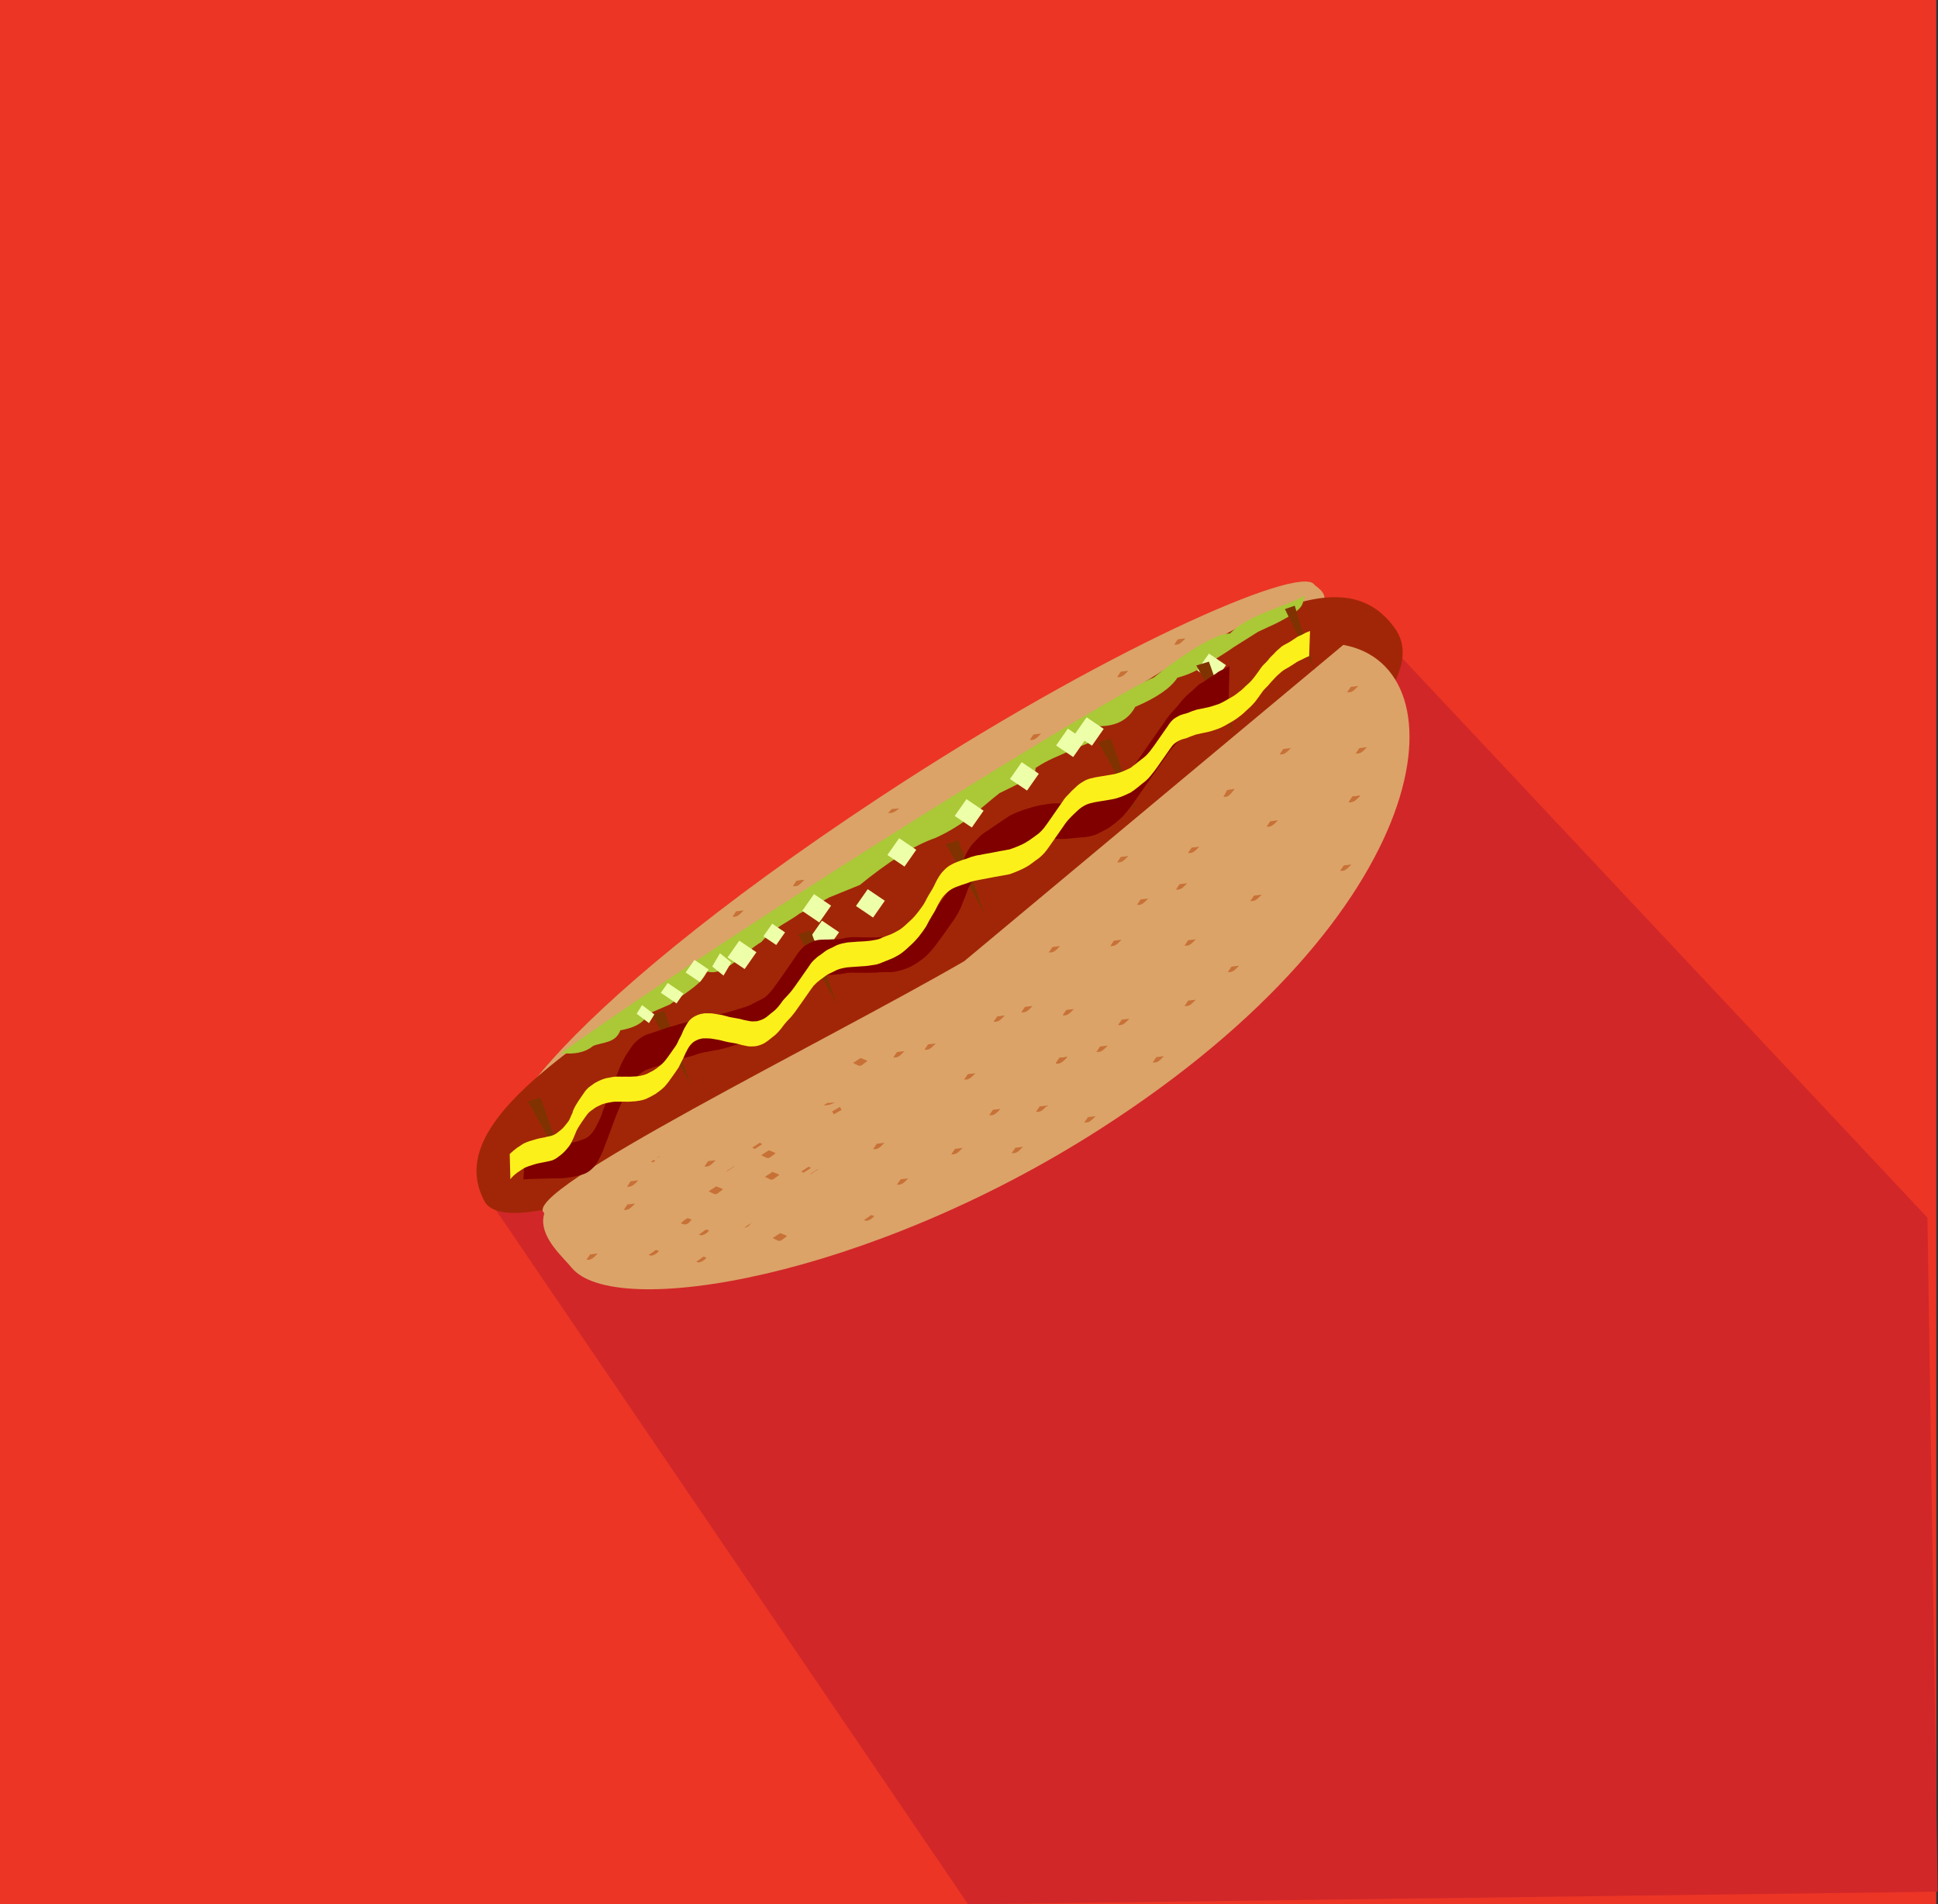 <?xml version="1.0" encoding="UTF-8" standalone="no"?>
<!-- Created with Inkscape (http://www.inkscape.org/) -->

<svg
   xmlns:dc="http://purl.org/dc/elements/1.1/"
   xmlns:cc="http://creativecommons.org/ns#"
   xmlns:rdf="http://www.w3.org/1999/02/22-rdf-syntax-ns#"
   xmlns:svg="http://www.w3.org/2000/svg"
   xmlns="http://www.w3.org/2000/svg"
   xmlns:sodipodi="http://sodipodi.sourceforge.net/DTD/sodipodi-0.dtd"
   xmlns:inkscape="http://www.inkscape.org/namespaces/inkscape"
   id="svg2"
   sodipodi:docname="hotdog-icon.svg"
   viewBox="0 0 926.146 910"
   version="1.1"
   inkscape:version="0.91 r13725"
   width="926.146"
   height="910">
  <rect x="0" y="0" width="926.146" height="910" fill="#333333" stroke="none"/>
  <defs
     id="defs4" />
  <sodipodi:namedview
     id="base"
     bordercolor="#666666"
     inkscape:pageshadow="2"
     showborder="false"
     pagecolor="#ffffff"
     inkscape:window-height="1035"
     inkscape:window-maximized="1"
     inkscape:zoom="0.5"
     inkscape:window-x="4"
     showgrid="false"
     borderopacity="1.0"
     inkscape:current-layer="g3813"
     inkscape:cx="1244.7581"
     inkscape:cy="96.536904"
     inkscape:window-y="1"
     inkscape:window-width="1916"
     inkscape:snap-midpoints="true"
     inkscape:pageopacity="0.0"
     inkscape:document-units="px"
     fit-margin-top="0"
     fit-margin-left="0"
     fit-margin-right="0"
     fit-margin-bottom="0">
    <inkscape:grid
       id="grid3819"
       enabled="true"
       visible="true"
       snapvisiblegridlinesonly="true"
       type="xygrid"
       empspacing="5"
       originx="835.72"
       originy="-474.929" />
  </sodipodi:namedview>
  <g
     id="layer1"
     inkscape:label="Layer 1"
     inkscape:groupmode="layer"
     transform="translate(835.72,332.529)">
    <g
       id="g3813">
      <g
         id="g3688"
         transform="matrix(4.627,0,0,4.55,-2030.872,-3323.107)">
        <rect
           id="rect3085"
           style="fill:#ec3525;fill-rule:evenodd"
           height="200"
           width="200"
           y="657.27"
           x="258.28" />
        <path
           id="path3087"
           sodipodi:nodetypes="cccccc"
           style="fill:#d12728"
           inkscape:connector-curvature="0"
           d="m 308.43,782.73 49.856,74.533 100.14,-1.319 -1.056,-70.791 -58.944,-63.851 z" />
        <g
           id="g3089"
           transform="translate(40.568,348.23)">
          <path
             id="path3091"
             sodipodi:nodetypes="cssccc"
             style="fill:#dba368"
             inkscape:connector-curvature="0"
             d="m 273.12,429.11 c -8.851,2.123 1.476,-13.525 35.383,-36.271 23.254,-15.6 43.343,-24.441 44.935,-22.444 0.332,0.417 1.877,1.042 0.581,2.595 l -40.46,26.191 z" />
          <path
             id="path3093"
             d="m 361.83,375.07 c 4.882,7.067 -13.816,20.899 -42.333,38.726 -28.517,17.827 -49.373,25.929 -51.738,21.389 -4.884,-9.376 12.674,-18.952 41.19,-36.779 28.517,-17.827 45.679,-33.759 52.88,-23.336 z"
             sodipodi:nodetypes="sssss"
             style="fill:#a12607"
             inkscape:connector-curvature="0" />
          <path
             id="path3095"
             d="m 356.47,376.77 c 12.567,2.305 9.798,28.1 -25.149,50.869 -23.968,15.616 -50.16,20.076 -54.568,14.518 -0.829,-1.045 -3.013,-2.928 -2.921,-5.006 0.01,-0.232 0.049,-0.466 0.121,-0.702 -2.84,-2.18 29.18,-18.093 43.367,-26.464 z"
             sodipodi:nodetypes="csssccc"
             style="fill:#dba368"
             inkscape:connector-curvature="0" />
          <path
             id="path3097"
             d="m 275.66,419.65 c 20.51,-14.833 58.141,-38.375 61.216,-39.441 2.656,-2.158 6.377,-4.722 7.876,-4.625 2.026,-2.082 5.596,-2.746 7.772,-4.004 -0.437,0.846 0.385,1.209 -3.055,2.963 l -1.792,0.845 -2.476,1.587 c -0.604,0.431 -1.464,1.004 -3.115,2.013 -0.713,0.437 -1.45,0.871 -2.748,1.227 -0.677,1.069 -2.114,2.091 -4.356,3.063 -0.72,1.361 -1.964,2.027 -3.709,2.031 0.429,1.635 -1.794,1.895 -3.123,2.619 -1.127,0.548 -2.068,0.826 -3.467,1.77 0.143,0.899 -2.025,1.765 -3.717,2.637 -2.002,1.595 -3.507,3.259 -6.605,4.701 -2.3,0.807 -5.018,2.615 -7.816,4.944 l -3.144,1.3 -3.071,1.697 c -1.32,0.996 -2.555,1.389 -3.96,2.99 -1.893,1.144 -3.882,3.712 -5.655,3.086 -0.342,1.283 -2.343,2.335 -3.769,3.467 l -2.296,1.018 c -0.393,0.922 -1.403,1.452 -2.846,1.708 -0.487,1.351 -1.784,1.236 -2.8,1.629 -0.924,0.78 -2.061,0.893 -3.344,0.773 z"
             sodipodi:nodetypes="ccccccccccccccccccccccccc"
             style="fill:#abc837"
             inkscape:connector-curvature="0" />
          <rect
             id="rect3099"
             style="fill:#eeffaa"
             transform="matrix(0.567,-0.824,0.824,0.567,0,0)"
             height="2.143"
             width="2.143"
             y="473.35"
             x="-171.37" />
          <rect
             id="rect3101"
             style="fill:#eeffaa"
             transform="matrix(0.567,-0.824,0.824,0.567,0,0)"
             height="2.143"
             width="2.143"
             y="481.21"
             x="-159.4" />
          <rect
             id="rect3103"
             style="fill:#eeffaa"
             transform="matrix(0.567,-0.824,0.824,0.567,0,0)"
             height="2.143"
             width="2.143"
             y="480.85"
             x="-153.15" />
          <rect
             id="rect3105"
             style="fill:#eeffaa"
             transform="matrix(0.567,-0.824,0.824,0.567,0,0)"
             height="2.143"
             width="2.143"
             y="484.25"
             x="-145.83" />
          <rect
             id="rect3107"
             style="fill:#eeffaa"
             transform="matrix(0.567,-0.824,0.824,0.567,0,0)"
             height="2.143"
             width="2.143"
             y="486.75"
             x="-139.4" />
          <rect
             id="rect3109"
             style="fill:#eeffaa"
             transform="matrix(0.567,-0.824,0.824,0.567,0,0)"
             height="2.143"
             width="2.143"
             y="489.6"
             x="-131.72" />
          <rect
             id="rect3111"
             style="fill:#eeffaa"
             transform="matrix(0.567,-0.824,0.824,0.567,0,0)"
             height="2.143"
             width="2.143"
             y="488.68"
             x="-133.8" />
          <rect
             id="rect3113"
             style="fill:#eeffaa"
             transform="matrix(0.567,-0.824,0.824,0.567,0,0)"
             height="1.964"
             width="1.25"
             y="469.78"
             x="-178.33" />
          <rect
             id="rect3115"
             style="fill:#eeffaa"
             transform="matrix(0.567,-0.824,0.824,0.567,0,0)"
             height="1.786"
             width="1.607"
             y="470.68"
             x="-175.12" />
          <rect
             id="rect3117"
             style="fill:#eeffaa"
             transform="matrix(0.567,-0.824,0.824,0.567,0,0)"
             height="2.143"
             width="2.143"
             y="476.93"
             x="-162.97" />
          <rect
             id="rect3119"
             style="fill:#eeffaa"
             transform="matrix(0.567,-0.824,0.824,0.567,0,0)"
             height="1.607"
             width="1.607"
             y="475.14"
             x="-167.44" />
          <rect
             id="rect3121"
             style="fill:#eeffaa"
             transform="matrix(0.567,-0.824,0.824,0.567,0,0)"
             height="2.143"
             width="2.143"
             y="496.21"
             x="-119.05" />
          <path
             id="path3123"
             d="m 276.24,432 -3.982,-7.288 1.305,-0.403 z"
             style="fill:#803300"
             inkscape:connector-curvature="0" />
          <path
             id="path3125"
             style="fill:#803300"
             inkscape:connector-curvature="0"
             d="m 335.14,394.27 -3.982,-7.288 1.305,-0.403 z" />
          <path
             id="path3127"
             style="fill:#803300"
             inkscape:connector-curvature="0"
             d="m 289.04,422.88 -3.982,-7.289 1.305,-0.403 z" />
          <path
             id="path3129"
             d="m 319.41,404.97 -3.982,-7.289 1.305,-0.403 z"
             style="fill:#803300"
             inkscape:connector-curvature="0" />
          <path
             id="path3131"
             d="m 345.27,386.22 -3.982,-7.288 1.305,-0.403 z"
             style="fill:#803300"
             inkscape:connector-curvature="0" />
          <path
             id="path3133"
             d="m 353.53,379.45 -3.089,-6.442 1.012,-0.356 z"
             style="fill:#803300"
             inkscape:connector-curvature="0" />
          <rect
             id="rect3135"
             style="fill:#eeffaa"
             transform="matrix(0.567,-0.824,0.824,0.567,0,0)"
             height="2.143"
             width="2.143"
             y="479.19"
             x="-164.8" />
          <path
             id="path3137"
             d="m 304.14,414.44 -3.982,-7.288 1.305,-0.403 z"
             style="fill:#803300"
             inkscape:connector-curvature="0" />
          <path
             id="path3139"
             style="fill:#800000"
             inkscape:connector-curvature="0"
             d="m 272.02,429.17 c 1.106,0.026 2.21,0.017 3.316,-0.015 0.678,-0.035 1.378,-0.053 2.034,-0.247 0.212,-0.063 0.416,-0.151 0.625,-0.222 0.457,-0.154 0.756,-0.494 1.041,-0.863 0.286,-0.47 0.526,-0.985 0.748,-1.492 0.249,-0.787 0.589,-1.539 0.833,-2.328 0.293,-0.763 0.557,-1.536 0.907,-2.275 0.199,-0.592 0.453,-1.159 0.76,-1.702 0.262,-0.443 0.555,-0.866 0.847,-1.29 0.375,-0.43 0.783,-0.763 1.301,-1.001 0.593,-0.219 1.205,-0.387 1.795,-0.616 0.529,-0.203 1.087,-0.315 1.619,-0.51 0.502,-0.137 1.008,-0.258 1.51,-0.392 0.429,-0.193 0.879,-0.323 1.343,-0.396 0.474,-0.07 0.935,-0.199 1.411,-0.262 0.512,-0.118 1.016,-0.259 1.514,-0.427 0.54,-0.187 1.109,-0.301 1.624,-0.554 0.389,-0.232 0.803,-0.416 1.206,-0.625 0.45,-0.244 0.772,-0.635 1.082,-1.031 0.406,-0.543 0.789,-1.102 1.172,-1.661 0.358,-0.525 0.713,-1.052 1.072,-1.577 0.28,-0.451 0.589,-0.861 0.964,-1.234 0.408,-0.284 0.865,-0.526 1.345,-0.665 0.526,-0.104 1.063,-0.043 1.592,-0.093 0.489,-0.005 0.977,-0.038 1.453,-0.16 0.507,-0.098 1.029,-0.071 1.543,-0.056 0.61,0.026 1.219,0.01 1.829,7e-5 0.561,-0.086 1.13,-0.03 1.692,-0.085 0.43,-0.099 0.88,-0.194 1.282,-0.382 0.542,-0.175 0.962,-0.544 1.416,-0.866 0.562,-0.43 0.99,-0.996 1.412,-1.557 0.52,-0.707 1.014,-1.434 1.511,-2.158 0.407,-0.565 0.77,-1.171 0.984,-1.836 0.076,-0.359 0.285,-0.669 0.412,-1.006 0.053,-0.139 0.075,-0.288 0.117,-0.431 0.146,-0.44 0.395,-0.833 0.643,-1.221 0.292,-0.402 0.675,-0.732 1,-1.111 0.451,-0.39 0.982,-0.669 1.452,-1.036 0.517,-0.363 1.048,-0.704 1.565,-1.067 0.62,-0.318 1.257,-0.589 1.93,-0.772 0.545,-0.191 1.106,-0.332 1.679,-0.407 0.51,-0.104 1.009,-0.16 1.53,-0.122 0.42,-0.004 0.846,0.024 1.261,-0.05 0.453,-0.029 0.894,-0.105 1.35,-0.116 0.456,-0.018 0.876,-0.139 1.3,-0.295 0.409,-0.245 0.854,-0.431 1.254,-0.693 0.499,-0.381 0.976,-0.778 1.394,-1.248 0.463,-0.552 0.87,-1.148 1.282,-1.739 0.5,-0.726 1.001,-1.452 1.497,-2.181 0.502,-0.729 1.001,-1.459 1.503,-2.188 0.377,-0.642 0.903,-1.166 1.384,-1.726 0.394,-0.509 0.789,-1.007 1.29,-1.415 0.351,-0.254 0.607,-0.617 0.959,-0.868 0.028,-0.02 0.449,-0.268 0.495,-0.294 0.401,-0.301 0.827,-0.562 1.245,-0.838 0.339,-0.311 0.789,-0.429 1.174,-0.662 0.066,-0.033 0.131,-0.065 0.197,-0.098 l -0.086,3.742 c -0.063,0.034 -0.125,0.068 -0.188,0.101 -0.394,0.198 -0.8,0.369 -1.146,0.65 -0.425,0.272 -0.832,0.569 -1.259,0.838 -0.519,0.317 -0.93,0.756 -1.388,1.153 -0.459,0.431 -0.832,0.931 -1.238,1.41 -0.479,0.544 -0.963,1.082 -1.343,1.703 -0.501,0.73 -1.003,1.458 -1.502,2.189 -0.501,0.727 -0.997,1.459 -1.5,2.185 -0.419,0.605 -0.836,1.216 -1.334,1.759 -0.456,0.469 -0.965,0.877 -1.494,1.26 -0.431,0.252 -0.876,0.486 -1.329,0.694 -0.461,0.168 -0.928,0.27 -1.419,0.292 -0.439,0.018 -0.868,0.092 -1.305,0.123 -0.446,0.06 -0.896,0.053 -1.344,0.038 -0.494,-0.035 -0.968,0.035 -1.452,0.127 -0.554,0.08 -1.095,0.214 -1.626,0.391 -0.632,0.184 -1.239,0.445 -1.807,0.778 -0.519,0.353 -1.04,0.705 -1.551,1.07 -0.466,0.337 -0.983,0.621 -1.376,1.046 -0.325,0.36 -0.696,0.687 -0.936,1.114 -0.227,0.387 -0.434,0.785 -0.552,1.221 -0.164,0.481 -0.4,0.936 -0.553,1.422 -0.29,0.643 -0.647,1.245 -1.071,1.808 -0.501,0.728 -1,1.459 -1.53,2.167 -0.451,0.578 -0.915,1.153 -1.519,1.581 -0.469,0.348 -0.952,0.672 -1.503,0.878 -0.451,0.168 -0.926,0.302 -1.401,0.377 -0.569,0.032 -1.141,-0.019 -1.708,0.058 -0.617,0.024 -1.233,0.035 -1.85,0.014 -0.483,-0.01 -0.973,-0.03 -1.448,0.067 -0.497,0.105 -1,0.157 -1.507,0.152 -0.502,0.035 -1.012,-0.007 -1.507,0.106 -0.418,0.15 -0.838,0.353 -1.16,0.662 -0.345,0.376 -0.61,0.812 -0.902,1.229 -0.357,0.519 -0.715,1.037 -1.073,1.555 -0.39,0.567 -0.771,1.142 -1.202,1.679 -0.352,0.416 -0.735,0.795 -1.23,1.041 -0.405,0.223 -0.831,0.397 -1.234,0.623 -0.54,0.215 -1.109,0.349 -1.657,0.543 -0.519,0.175 -1.047,0.324 -1.583,0.437 -0.47,0.072 -0.931,0.187 -1.4,0.263 -0.453,0.085 -0.883,0.235 -1.314,0.394 -0.496,0.118 -0.986,0.253 -1.478,0.387 -0.535,0.175 -1.084,0.306 -1.611,0.503 -0.584,0.207 -1.183,0.379 -1.754,0.621 -0.446,0.248 -0.814,0.593 -1.113,1.008 -0.284,0.419 -0.568,0.839 -0.808,1.285 -0.281,0.544 -0.5,1.114 -0.736,1.679 -0.325,0.74 -0.595,1.503 -0.867,2.264 -0.277,0.786 -0.577,1.564 -0.872,2.343 -0.245,0.524 -0.472,1.074 -0.848,1.52 -0.348,0.388 -0.738,0.703 -1.25,0.845 -0.899,0.275 -1.816,0.409 -2.76,0.394 -1.102,0.035 -2.207,0.031 -3.306,0.11 l 0.238,-3.74 z" />
          <path
             id="path3141"
             style="fill:#fcf01b"
             inkscape:connector-curvature="0"
             d="m 270.38,430.24 c 0.244,-0.251 0.521,-0.458 0.788,-0.682 0.278,-0.142 0.488,-0.362 0.777,-0.481 0.317,-0.146 0.656,-0.248 0.992,-0.343 0.352,-0.121 0.724,-0.186 1.089,-0.256 0.276,-0.092 0.577,-0.094 0.841,-0.22 0.296,-0.118 0.533,-0.34 0.779,-0.536 0.272,-0.226 0.487,-0.508 0.696,-0.79 0.221,-0.246 0.298,-0.562 0.437,-0.854 0.025,-0.047 0.056,-0.092 0.075,-0.141 0.017,-0.044 0.017,-0.093 0.031,-0.139 0.067,-0.223 0.181,-0.433 0.29,-0.638 0.178,-0.32 0.384,-0.624 0.59,-0.927 0.213,-0.285 0.377,-0.611 0.633,-0.859 0.2,-0.221 0.469,-0.346 0.689,-0.544 0.238,-0.139 0.482,-0.277 0.739,-0.377 0.239,-0.109 0.499,-0.183 0.759,-0.224 0.278,-0.055 0.561,-0.115 0.845,-0.119 0.345,0.011 0.69,0.008 1.035,0.006 0.348,0.013 0.697,-0.015 1.045,-0.035 0.341,-0.045 0.667,-0.115 0.987,-0.238 0.34,-0.172 0.685,-0.337 0.996,-0.559 0.295,-0.222 0.577,-0.449 0.825,-0.723 0.278,-0.33 0.522,-0.686 0.766,-1.041 0.206,-0.336 0.481,-0.635 0.639,-0.998 0.121,-0.343 0.344,-0.638 0.469,-0.977 0.123,-0.344 0.301,-0.662 0.491,-0.972 0.167,-0.29 0.393,-0.546 0.679,-0.722 0.284,-0.174 0.604,-0.307 0.934,-0.356 0.284,-0.077 0.577,-0.013 0.866,-0.033 0.312,0.024 0.617,0.104 0.928,0.143 0.314,0.038 0.611,0.154 0.918,0.226 0.372,0.093 0.754,0.133 1.128,0.217 0.304,0.089 0.613,0.16 0.925,0.212 0.271,0.079 0.553,0.044 0.831,0.032 0.281,-0.067 0.565,-0.156 0.813,-0.309 0.313,-0.19 0.561,-0.463 0.855,-0.675 0.304,-0.228 0.542,-0.524 0.772,-0.823 0.223,-0.355 0.503,-0.657 0.791,-0.958 0.243,-0.256 0.453,-0.539 0.658,-0.825 0.236,-0.327 0.461,-0.66 0.689,-0.993 0.208,-0.304 0.416,-0.609 0.625,-0.913 0.213,-0.283 0.375,-0.609 0.63,-0.857 0.235,-0.234 0.475,-0.454 0.757,-0.631 0.285,-0.196 0.527,-0.443 0.846,-0.586 0.278,-0.119 0.541,-0.261 0.807,-0.405 0.284,-0.116 0.574,-0.202 0.877,-0.248 0.308,-0.084 0.631,-0.07 0.945,-0.103 0.334,-0.043 0.672,-0.035 1.007,-0.064 0.364,-0.025 0.731,-0.061 1.088,-0.137 0.29,-0.039 0.585,-0.123 0.836,-0.277 0.301,-0.096 0.587,-0.234 0.885,-0.337 0.299,-0.137 0.59,-0.297 0.872,-0.469 0.383,-0.246 0.691,-0.574 1.024,-0.879 0.352,-0.311 0.652,-0.669 0.934,-1.042 0.236,-0.344 0.513,-0.666 0.694,-1.043 0.205,-0.431 0.447,-0.842 0.697,-1.248 0.211,-0.344 0.346,-0.726 0.548,-1.078 0.196,-0.351 0.407,-0.681 0.696,-0.961 0.238,-0.265 0.516,-0.474 0.835,-0.632 0.33,-0.175 0.684,-0.311 1.036,-0.433 0.324,-0.088 0.639,-0.207 0.949,-0.335 0.281,-0.087 0.56,-0.163 0.853,-0.196 0.28,-0.052 0.556,-0.125 0.837,-0.165 0.314,-0.041 0.62,-0.13 0.934,-0.176 0.272,-0.052 0.543,-0.117 0.817,-0.152 0.236,-0.065 0.487,-0.061 0.71,-0.169 0.267,-0.091 0.528,-0.2 0.786,-0.313 0.284,-0.118 0.569,-0.258 0.822,-0.434 0.325,-0.178 0.601,-0.429 0.907,-0.637 0.33,-0.217 0.597,-0.502 0.843,-0.808 0.239,-0.312 0.46,-0.636 0.681,-0.96 0.214,-0.315 0.428,-0.63 0.643,-0.944 0.202,-0.296 0.405,-0.591 0.608,-0.886 0.181,-0.324 0.44,-0.574 0.695,-0.836 0.231,-0.283 0.521,-0.506 0.773,-0.77 0.279,-0.257 0.6,-0.447 0.93,-0.627 0.309,-0.143 0.637,-0.205 0.965,-0.28 0.317,-0.046 0.629,-0.123 0.947,-0.161 0.327,-0.049 0.651,-0.121 0.978,-0.169 0.3,-0.064 0.585,-0.175 0.874,-0.275 0.296,-0.151 0.613,-0.256 0.897,-0.429 0.222,-0.198 0.474,-0.352 0.686,-0.561 0.275,-0.221 0.566,-0.423 0.827,-0.661 0.316,-0.309 0.576,-0.669 0.832,-1.028 0.219,-0.312 0.433,-0.628 0.648,-0.943 0.202,-0.295 0.403,-0.59 0.606,-0.885 0.213,-0.283 0.375,-0.608 0.63,-0.856 0.206,-0.239 0.486,-0.362 0.754,-0.514 0.267,-0.13 0.555,-0.187 0.837,-0.271 0.301,-0.142 0.618,-0.255 0.937,-0.352 0.407,-0.085 0.812,-0.173 1.219,-0.258 0.374,-0.09 0.73,-0.227 1.094,-0.347 0.356,-0.155 0.697,-0.349 1.028,-0.553 0.369,-0.198 0.722,-0.418 1.033,-0.699 0.335,-0.213 0.578,-0.531 0.875,-0.787 0.279,-0.23 0.511,-0.506 0.73,-0.791 0.239,-0.318 0.462,-0.646 0.687,-0.974 0.19,-0.282 0.461,-0.495 0.684,-0.75 0.196,-0.289 0.449,-0.521 0.692,-0.767 0.203,-0.264 0.48,-0.449 0.714,-0.683 0.258,-0.194 0.552,-0.326 0.83,-0.488 0.296,-0.195 0.584,-0.396 0.882,-0.586 0.252,-0.121 0.519,-0.219 0.752,-0.374 0.161,-0.084 0.331,-0.136 0.499,-0.203 l -0.09,2.639 c -0.156,0.058 -0.31,0.118 -0.454,0.202 -0.244,0.131 -0.499,0.239 -0.745,0.367 -0.303,0.187 -0.587,0.4 -0.893,0.582 -0.265,0.149 -0.538,0.292 -0.767,0.495 -0.242,0.219 -0.495,0.425 -0.707,0.676 -0.244,0.244 -0.46,0.508 -0.681,0.773 -0.225,0.239 -0.478,0.454 -0.649,0.738 -0.23,0.331 -0.457,0.664 -0.705,0.981 -0.235,0.284 -0.489,0.55 -0.771,0.789 -0.281,0.276 -0.567,0.545 -0.885,0.78 -0.336,0.269 -0.704,0.489 -1.077,0.703 -0.35,0.202 -0.701,0.411 -1.083,0.548 -0.371,0.131 -0.741,0.267 -1.127,0.347 -0.399,0.081 -0.798,0.163 -1.192,0.265 -0.322,0.106 -0.632,0.241 -0.947,0.367 -0.264,0.068 -0.529,0.136 -0.772,0.266 -0.249,0.139 -0.486,0.289 -0.67,0.513 -0.212,0.272 -0.393,0.568 -0.594,0.849 -0.202,0.294 -0.404,0.589 -0.606,0.883 -0.215,0.314 -0.43,0.628 -0.656,0.934 -0.273,0.363 -0.551,0.726 -0.889,1.031 -0.271,0.23 -0.556,0.442 -0.822,0.677 -0.236,0.201 -0.491,0.385 -0.748,0.558 -0.307,0.155 -0.626,0.287 -0.94,0.427 -0.302,0.11 -0.608,0.216 -0.925,0.273 -0.329,0.049 -0.655,0.116 -0.984,0.171 -0.31,0.041 -0.614,0.112 -0.923,0.157 -0.308,0.065 -0.607,0.147 -0.892,0.283 -0.313,0.167 -0.602,0.371 -0.853,0.624 -0.26,0.253 -0.532,0.494 -0.77,0.77 -0.247,0.256 -0.462,0.534 -0.651,0.836 -0.203,0.295 -0.406,0.59 -0.608,0.885 -0.214,0.312 -0.428,0.625 -0.644,0.937 -0.227,0.328 -0.45,0.661 -0.707,0.967 -0.27,0.303 -0.568,0.576 -0.908,0.799 -0.302,0.225 -0.591,0.47 -0.921,0.656 -0.279,0.163 -0.568,0.313 -0.867,0.434 -0.264,0.106 -0.521,0.228 -0.791,0.319 -0.251,0.084 -0.514,0.112 -0.773,0.166 -0.272,0.042 -0.543,0.097 -0.814,0.144 -0.314,0.05 -0.62,0.136 -0.934,0.183 -0.282,0.047 -0.561,0.11 -0.843,0.162 -0.269,0.042 -0.532,0.109 -0.79,0.194 -0.317,0.116 -0.631,0.242 -0.957,0.334 -0.339,0.124 -0.685,0.236 -0.995,0.425 -0.286,0.173 -0.531,0.394 -0.756,0.641 -0.256,0.281 -0.439,0.616 -0.623,0.947 -0.181,0.361 -0.334,0.737 -0.563,1.071 -0.246,0.408 -0.471,0.826 -0.685,1.252 -0.224,0.361 -0.475,0.706 -0.736,1.042 -0.298,0.369 -0.616,0.719 -0.974,1.032 -0.338,0.328 -0.68,0.649 -1.081,0.902 -0.299,0.172 -0.596,0.355 -0.921,0.473 -0.285,0.109 -0.567,0.227 -0.848,0.345 -0.288,0.135 -0.597,0.227 -0.914,0.261 -0.369,0.065 -0.741,0.118 -1.116,0.131 -0.335,0.028 -0.671,0.046 -1.006,0.072 -0.31,0.025 -0.623,0.037 -0.927,0.111 -0.275,0.05 -0.54,0.132 -0.794,0.251 -0.27,0.137 -0.534,0.283 -0.811,0.406 -0.289,0.165 -0.531,0.395 -0.809,0.577 -0.252,0.191 -0.48,0.406 -0.696,0.637 -0.213,0.273 -0.393,0.569 -0.595,0.849 -0.208,0.303 -0.416,0.606 -0.625,0.908 -0.231,0.334 -0.461,0.668 -0.696,0.999 -0.215,0.287 -0.439,0.568 -0.693,0.823 -0.283,0.295 -0.525,0.618 -0.765,0.95 -0.249,0.309 -0.515,0.602 -0.837,0.837 -0.288,0.237 -0.571,0.481 -0.893,0.672 -0.291,0.15 -0.61,0.271 -0.936,0.313 -0.295,0.014 -0.598,0.047 -0.887,-0.035 -0.318,-0.056 -0.632,-0.13 -0.94,-0.228 -0.371,-0.09 -0.753,-0.122 -1.124,-0.212 -0.302,-0.061 -0.592,-0.168 -0.897,-0.215 -0.294,-0.04 -0.584,-0.118 -0.881,-0.135 -0.279,0.008 -0.559,-0.041 -0.834,0.026 -0.295,0.057 -0.571,0.193 -0.816,0.367 -0.235,0.2 -0.426,0.432 -0.568,0.708 -0.176,0.313 -0.327,0.637 -0.46,0.97 -0.166,0.324 -0.332,0.648 -0.487,0.977 -0.209,0.338 -0.447,0.658 -0.671,0.987 -0.255,0.362 -0.503,0.732 -0.806,1.056 -0.271,0.268 -0.572,0.499 -0.882,0.72 -0.337,0.212 -0.692,0.398 -1.055,0.561 -0.344,0.13 -0.701,0.186 -1.065,0.23 -0.352,0.026 -0.707,0.058 -1.06,0.04 -0.344,0.004 -0.688,-0.004 -1.032,0.002 -0.271,0.009 -0.539,0.078 -0.805,0.127 -0.24,0.05 -0.477,0.118 -0.698,0.226 -0.228,0.111 -0.465,0.212 -0.663,0.373 -0.224,0.174 -0.471,0.317 -0.653,0.54 -0.214,0.273 -0.396,0.569 -0.595,0.852 -0.2,0.299 -0.398,0.601 -0.556,0.925 -0.141,0.305 -0.237,0.625 -0.387,0.926 -0.132,0.305 -0.274,0.597 -0.497,0.848 -0.227,0.289 -0.469,0.568 -0.763,0.791 -0.269,0.208 -0.528,0.433 -0.855,0.548 -0.289,0.098 -0.594,0.13 -0.89,0.205 -0.357,0.069 -0.717,0.136 -1.062,0.253 -0.323,0.103 -0.65,0.202 -0.952,0.357 -0.249,0.139 -0.468,0.329 -0.714,0.476 -0.261,0.208 -0.526,0.419 -0.713,0.7 l -0.069,-2.646 z" />
          <rect
             id="rect3143"
             style="fill:#eeffaa"
             transform="matrix(0.5,-0.866,0.773,0.634,0,0)"
             height="1.509"
             width="1.606"
             y="463.83"
             x="-134.5" />
          <rect
             id="rect3145"
             style="fill:#eeffaa"
             transform="matrix(0.521,-0.854,0.791,0.612,0,0)"
             height="1.603"
             width="1.065"
             y="461.18"
             x="-156.05" />
          <path
             id="path3147"
             style="fill:#c87137"
             inkscape:connector-curvature="0"
             d="m 285.24,430.86 c 0.044,0.009 0.083,0.031 0.125,0.046 0.021,0.01 0.043,0.018 0.063,0.029 l -0.273,0.181 c -0.021,-0.009 -0.042,-0.018 -0.062,-0.027 -0.041,-0.017 -0.081,-0.035 -0.126,-0.041 l 0.273,-0.188 z" />
          <path
             id="path3149"
             style="fill:#c87137"
             inkscape:connector-curvature="0"
             d="m 285.84,430.46 c 0.023,0.005 0.011,0.002 0.036,0.012 l -0.272,0.184 c -0.024,-0.006 -0.012,-0.003 -0.036,-0.008 l 0.273,-0.188 z" />
          <path
             id="path3151"
             style="fill:#c87137"
             inkscape:connector-curvature="0"
             d="m 291.72,433.64 c 0.123,0.06 0.255,0.102 0.382,0.154 0.103,0.042 0.226,0.076 0.281,0.179 -0.567,0.385 -0.624,0.622 -1.028,0.397 -0.088,-0.043 -0.18,-0.078 -0.264,-0.129 -0.056,-0.028 -0.101,-0.069 -0.158,-0.096 l 0.781,-0.511 c 0.053,0.032 0.103,0.069 0.158,0.097 0.086,0.043 0.173,0.085 0.261,0.124 0.412,0.164 0.482,-0.127 -0.598,0.534 0.008,0.01 0.017,0.02 0.025,0.031 0.011,0.015 -0.03,-0.023 -0.046,-0.033 -0.058,-0.031 -0.118,-0.058 -0.18,-0.08 -0.127,-0.048 -0.253,-0.103 -0.385,-0.137 l 0.772,-0.532 z" />
          <path
             id="path3153"
             style="fill:#c87137"
             inkscape:connector-curvature="0"
             d="m 296.21,429.05 c 0.076,0.062 0.164,0.108 0.249,0.157 l -0.78,0.506 c -0.083,-0.05 -0.168,-0.1 -0.252,-0.147 L 296.21,429.05 Z" />
          <path
             id="path3155"
             style="fill:#c87137"
             inkscape:connector-curvature="0"
             d="m 293.56,431.51 c 0.015,0.007 0.03,0.013 0.045,0.02 l -0.775,0.517 c -0.018,-0.007 -0.036,-0.015 -0.053,-0.022 l 0.783,-0.515 z" />
          <path
             id="path3157"
             style="fill:#c87137"
             inkscape:connector-curvature="0"
             d="m 302.2,431.82 c 0.015,0.007 0.03,0.013 0.045,0.02 l -0.775,0.517 c -0.018,-0.007 -0.036,-0.015 -0.053,-0.022 l 0.783,-0.515 z" />
          <path
             id="path3159"
             style="fill:#c87137"
             inkscape:connector-curvature="0"
             d="m 301.26,431.57 c 0.071,0.054 0.156,0.083 0.234,0.126 l -0.775,0.507 c -0.08,-0.041 -0.161,-0.078 -0.241,-0.118 L 301.26,431.57 Z" />
          <path
             id="path3161"
             style="fill:#c87137"
             inkscape:connector-curvature="0"
             d="m 304.48,425.29 c 0.057,0.107 0.106,0.215 0.171,0.317 l -0.813,0.466 c -0.044,-0.105 -0.101,-0.21 -0.162,-0.306 L 304.48,425.29 Z" />
          <path
             id="path3163"
             sodipodi:nodetypes="ccccccccc"
             style="fill:#c87137"
             inkscape:connector-curvature="0"
             d="m 288.81,436.98 c 0.098,0.057 0.209,0.084 0.314,0.125 0.017,0.005 0.035,0.011 0.052,0.016 -0.22,0.193 -0.248,0.481 -0.77,0.522 -0.018,-0.007 -0.036,-0.013 -0.054,-0.02 -0.103,-0.041 -0.209,-0.075 -0.314,-0.111 0.281,-0.248 0.572,-0.527 0.772,-0.532 z" />
          <path
             id="path3165"
             sodipodi:nodetypes="cccccc"
             style="fill:#c87137"
             inkscape:connector-curvature="0"
             d="m 290.65,438.17 c 0.109,0.023 0.215,0.056 0.318,0.099 -0.156,0.232 -0.402,0.41 -0.768,0.516 -0.099,-0.034 -0.201,-0.067 -0.307,-0.065 z" />
          <path
             id="path3167"
             sodipodi:nodetypes="ccccccc"
             style="fill:#c87137"
             inkscape:connector-curvature="0"
             d="m 295.32,437.43 c 0.015,0.004 0.031,0.007 0.046,0.011 l -0.765,0.532 c -0.018,-0.003 -0.035,-0.007 -0.053,-0.01 0.39,0.008 0.605,-0.229 0.772,-0.532 z" />
          <path
             id="path3169"
             d="m 282.87,433.1 0.789,-0.095 c -0.596,0.636 -0.736,0.681 -1.168,0.663 L 282.87,433.1 Z"
             sodipodi:nodetypes="cccc"
             style="fill:#c87137"
             inkscape:connector-curvature="0" />
          <path
             id="path3171"
             style="fill:#c87137"
             inkscape:connector-curvature="0"
             d="m 297.15,429.85 c 0.123,0.06 0.255,0.102 0.382,0.154 0.103,0.042 0.226,0.076 0.281,0.179 -0.567,0.385 -0.624,0.622 -1.028,0.397 -0.088,-0.043 -0.18,-0.078 -0.264,-0.129 -0.056,-0.028 -0.101,-0.069 -0.158,-0.096 l 0.781,-0.511 c 0.053,0.032 0.103,0.069 0.158,0.097 0.086,0.043 0.173,0.085 0.261,0.124 0.412,0.164 0.482,-0.127 -0.598,0.534 0.008,0.01 0.017,0.02 0.025,0.031 0.011,0.015 -0.03,-0.023 -0.046,-0.033 -0.058,-0.031 -0.118,-0.058 -0.18,-0.08 -0.127,-0.048 -0.253,-0.103 -0.385,-0.137 l 0.772,-0.532 z" />
          <path
             id="path3173"
             style="fill:#c87137"
             inkscape:connector-curvature="0"
             d="m 297.53,432.12 c 0.123,0.06 0.255,0.102 0.382,0.154 0.103,0.042 0.226,0.076 0.281,0.179 -0.567,0.385 -0.624,0.622 -1.028,0.397 -0.088,-0.043 -0.18,-0.078 -0.264,-0.129 -0.056,-0.028 -0.101,-0.069 -0.158,-0.096 l 0.781,-0.511 c 0.053,0.032 0.103,0.069 0.158,0.097 0.086,0.043 0.173,0.085 0.261,0.124 0.412,0.164 0.482,-0.127 -0.598,0.534 0.008,0.01 0.017,0.02 0.025,0.031 0.011,0.015 -0.03,-0.023 -0.046,-0.033 -0.058,-0.031 -0.118,-0.058 -0.18,-0.08 -0.127,-0.048 -0.253,-0.103 -0.385,-0.137 l 0.772,-0.532 z" />
          <path
             id="path3175-8"
             sodipodi:nodetypes="cccc"
             style="fill:#c87137"
             inkscape:connector-curvature="0"
             d="m 316.36,429.7 0.789,-0.095 c -0.596,0.636 -0.736,0.681 -1.168,0.663 L 316.36,429.7 Z" />
          <path
             id="path3177-9"
             d="m 325.11,425.24 0.789,-0.095 c -0.596,0.636 -0.736,0.681 -1.168,0.663 l 0.379,-0.568 z"
             sodipodi:nodetypes="cccc"
             style="fill:#c87137"
             inkscape:connector-curvature="0" />
          <path
             id="path3179-7"
             sodipodi:nodetypes="cccc"
             style="fill:#c87137"
             inkscape:connector-curvature="0"
             d="m 313.59,418.72 0.789,-0.095 c -0.596,0.636 -0.736,0.681 -1.168,0.663 l 0.379,-0.568 z" />
          <path
             id="path3181-6"
             d="m 278.68,440.78 0.789,-0.095 c -0.596,0.636 -0.736,0.681 -1.168,0.663 l 0.379,-0.568 z"
             sodipodi:nodetypes="cccc"
             style="fill:#c87137"
             inkscape:connector-curvature="0" />
          <path
             id="path3183-0"
             sodipodi:nodetypes="cccc"
             style="fill:#c87137"
             inkscape:connector-curvature="0"
             d="m 327.16,420.15 0.789,-0.095 c -0.596,0.636 -0.736,0.681 -1.168,0.663 l 0.379,-0.568 z" />
          <path
             id="path3185-2"
             d="m 310.75,432.89 0.789,-0.095 c -0.596,0.636 -0.736,0.681 -1.168,0.663 l 0.379,-0.568 z"
             sodipodi:nodetypes="cccc"
             style="fill:#c87137"
             inkscape:connector-curvature="0" />
          <path
             id="path3187-4"
             sodipodi:nodetypes="cccc"
             style="fill:#c87137"
             inkscape:connector-curvature="0"
             d="m 290.86,430.99 0.789,-0.095 c -0.596,0.636 -0.736,0.681 -1.168,0.663 l 0.379,-0.568 z" />
          <path
             id="path3189-1"
             d="m 303.17,424.88 0.789,-0.041 c -0.596,0.274 -0.736,0.293 -1.168,0.286 0.126,-0.082 0.253,-0.163 0.379,-0.245 z"
             sodipodi:nodetypes="cccc"
             style="fill:#c87137"
             inkscape:connector-curvature="0" />
          <path
             id="path3191-0"
             sodipodi:nodetypes="cccc"
             style="fill:#c87137"
             inkscape:connector-curvature="0"
             d="m 308.29,429.16 0.789,-0.095 c -0.596,0.636 -0.736,0.681 -1.168,0.663 l 0.379,-0.568 z" />
          <path
             id="path3193-1"
             d="m 282.53,435.54 0.789,-0.095 c -0.596,0.636 -0.736,0.681 -1.168,0.663 l 0.379,-0.568 z"
             sodipodi:nodetypes="cccc"
             style="fill:#c87137"
             inkscape:connector-curvature="0" />
          <path
             id="path3195-3"
             sodipodi:nodetypes="cccc"
             style="fill:#c87137"
             inkscape:connector-curvature="0"
             d="m 333.49,399.04 0.789,-0.095 c -0.596,0.636 -0.736,0.681 -1.168,0.663 l 0.379,-0.568 z" />
          <path
             id="path3197-6"
             d="m 320.73,415.78 0.789,-0.095 c -0.596,0.636 -0.736,0.681 -1.168,0.663 l 0.379,-0.568 z"
             sodipodi:nodetypes="cccc"
             style="fill:#c87137"
             inkscape:connector-curvature="0" />
          <path
             id="path3199-6"
             sodipodi:nodetypes="cccc"
             style="fill:#c87137"
             inkscape:connector-curvature="0"
             d="m 323.59,414.79 0.789,-0.095 c -0.596,0.636 -0.736,0.681 -1.168,0.663 l 0.379,-0.568 z" />
          <path
             id="path3201-3"
             d="m 333.59,416.13 0.789,-0.095 c -0.596,0.636 -0.736,0.681 -1.168,0.663 l 0.379,-0.568 z"
             sodipodi:nodetypes="cccc"
             style="fill:#c87137"
             inkscape:connector-curvature="0" />
          <path
             id="path3203-7"
             sodipodi:nodetypes="cccc"
             style="fill:#c87137"
             inkscape:connector-curvature="0"
             d="m 332.78,407.83 0.789,-0.095 c -0.596,0.636 -0.736,0.681 -1.168,0.663 l 0.379,-0.568 z" />
          <path
             id="path3205-0"
             d="m 317.69,421.85 0.789,-0.095 c -0.596,0.636 -0.736,0.681 -1.168,0.663 l 0.379,-0.568 z"
             sodipodi:nodetypes="cccc"
             style="fill:#c87137"
             inkscape:connector-curvature="0" />
          <path
             id="path3207-2"
             sodipodi:nodetypes="cccc"
             style="fill:#c87137"
             inkscape:connector-curvature="0"
             d="m 337.16,420.06 0.789,-0.095 c -0.596,0.636 -0.736,0.681 -1.168,0.663 l 0.379,-0.568 z" />
          <path
             id="path3209-5"
             d="m 310.37,419.53 0.789,-0.095 c -0.596,0.636 -0.736,0.681 -1.168,0.663 l 0.379,-0.568 z"
             sodipodi:nodetypes="cccc"
             style="fill:#c87137"
             inkscape:connector-curvature="0" />
          <path
             id="path3211-2"
             sodipodi:nodetypes="cccc"
             style="fill:#c87137"
             inkscape:connector-curvature="0"
             d="m 320.28,425.6 0.789,-0.095 c -0.596,0.636 -0.736,0.681 -1.168,0.663 L 320.28,425.6 Z" />
          <path
             id="path3213-1"
             d="m 327.16,420.15 0.789,-0.095 c -0.596,0.636 -0.736,0.681 -1.168,0.663 l 0.379,-0.568 z"
             sodipodi:nodetypes="cccc"
             style="fill:#c87137"
             inkscape:connector-curvature="0" />
          <path
             id="path3215-1"
             sodipodi:nodetypes="cccc"
             style="fill:#c87137"
             inkscape:connector-curvature="0"
             d="m 327.16,420.15 0.789,-0.095 c -0.596,0.636 -0.736,0.681 -1.168,0.663 l 0.379,-0.568 z" />
          <path
             id="path3217-9"
             d="m 327.16,420.15 0.789,-0.095 c -0.596,0.636 -0.736,0.681 -1.168,0.663 l 0.379,-0.568 z"
             sodipodi:nodetypes="cccc"
             style="fill:#c87137"
             inkscape:connector-curvature="0" />
          <path
             id="path3219-2"
             sodipodi:nodetypes="cccc"
             style="fill:#c87137"
             inkscape:connector-curvature="0"
             d="m 347.25,403.1 0.789,-0.095 c -0.596,0.636 -0.736,0.681 -1.168,0.663 L 347.25,403.1 Z" />
          <path
             id="path3221-8"
             style="fill:#c87137"
             inkscape:connector-curvature="0"
             d="m 306.63,420.16 c 0.123,0.06 0.255,0.102 0.382,0.154 0.103,0.042 0.226,0.076 0.281,0.179 -0.567,0.385 -0.624,0.622 -1.028,0.397 -0.088,-0.043 -0.18,-0.078 -0.264,-0.129 -0.056,-0.028 -0.101,-0.069 -0.158,-0.096 l 0.781,-0.511 c 0.053,0.032 0.103,0.069 0.158,0.097 0.086,0.043 0.173,0.085 0.261,0.124 0.412,0.164 0.482,-0.127 -0.598,0.534 0.008,0.01 0.017,0.02 0.025,0.031 0.011,0.015 -0.03,-0.023 -0.046,-0.033 -0.058,-0.031 -0.118,-0.058 -0.18,-0.08 -0.127,-0.048 -0.253,-0.103 -0.385,-0.137 l 0.772,-0.532 z" />
          <path
             id="path3223-0"
             style="fill:#c87137"
             inkscape:connector-curvature="0"
             d="m 298.33,438.55 c 0.123,0.06 0.255,0.102 0.382,0.154 0.103,0.042 0.226,0.076 0.281,0.179 -0.567,0.385 -0.624,0.622 -1.028,0.397 -0.088,-0.043 -0.18,-0.078 -0.264,-0.129 -0.056,-0.028 -0.101,-0.069 -0.158,-0.096 l 0.781,-0.511 c 0.053,0.032 0.103,0.069 0.158,0.097 0.086,0.043 0.173,0.085 0.261,0.124 0.412,0.164 0.482,-0.127 -0.598,0.534 0.008,0.01 0.017,0.02 0.025,0.031 0.011,0.015 -0.03,-0.023 -0.046,-0.033 -0.058,-0.031 -0.118,-0.058 -0.18,-0.08 -0.127,-0.048 -0.253,-0.103 -0.385,-0.137 l 0.772,-0.532 z" />
          <path
             id="path3225-3"
             sodipodi:nodetypes="cccccc"
             style="fill:#c87137"
             inkscape:connector-curvature="0"
             d="m 290.38,441.02 c 0.109,0.023 0.215,0.056 0.318,0.099 -0.156,0.232 -0.402,0.41 -0.768,0.516 -0.099,-0.034 -0.201,-0.067 -0.307,-0.065 z" />
          <path
             id="path3227-2"
             sodipodi:nodetypes="cccccc"
             style="fill:#c87137"
             inkscape:connector-curvature="0"
             d="m 307.7,436.65 c 0.109,0.023 0.215,0.056 0.318,0.099 -0.156,0.232 -0.402,0.41 -0.768,0.516 -0.099,-0.034 -0.201,-0.067 -0.307,-0.065 z" />
          <path
             id="path3229-7"
             sodipodi:nodetypes="cccccc"
             style="fill:#c87137"
             inkscape:connector-curvature="0"
             d="m 285.47,440.31 c 0.109,0.023 0.215,0.056 0.318,0.099 -0.156,0.232 -0.402,0.41 -0.768,0.516 -0.099,-0.034 -0.201,-0.067 -0.307,-0.065 z" />
          <path
             id="path3231-2"
             d="m 326.43,408.5 0.789,-0.095 c -0.596,0.636 -0.736,0.681 -1.168,0.663 L 326.43,408.5 Z"
             sodipodi:nodetypes="cccc"
             style="fill:#c87137"
             inkscape:connector-curvature="0" />
          <path
             id="path3233-2"
             sodipodi:nodetypes="cccc"
             style="fill:#c87137"
             inkscape:connector-curvature="0"
             d="m 340.45,414.13 0.789,-0.095 c -0.596,0.636 -0.736,0.681 -1.168,0.663 l 0.379,-0.568 z" />
          <path
             id="path3235-9"
             d="m 358.13,387.61 0.789,-0.095 c -0.596,0.636 -0.736,0.681 -1.168,0.663 l 0.379,-0.568 z"
             sodipodi:nodetypes="cccc"
             style="fill:#c87137"
             inkscape:connector-curvature="0" />
          <path
             id="path3237-2"
             d="m 340.45,407.79 0.789,-0.095 c -0.596,0.636 -0.736,0.681 -1.168,0.663 l 0.379,-0.568 z"
             sodipodi:nodetypes="cccc"
             style="fill:#c87137"
             inkscape:connector-curvature="0" />
          <path
             id="path3239-1"
             sodipodi:nodetypes="cccc"
             style="fill:#c87137"
             inkscape:connector-curvature="0"
             d="m 322.6,429.58 0.789,-0.095 c -0.596,0.636 -0.736,0.681 -1.168,0.663 l 0.379,-0.568 z" />
          <path
             id="path3241-6"
             d="m 331.35,418.95 0.789,-0.095 c -0.596,0.636 -0.736,0.681 -1.168,0.663 l 0.379,-0.568 z"
             sodipodi:nodetypes="cccc"
             style="fill:#c87137"
             inkscape:connector-curvature="0" />
          <path
             id="path3243-8"
             sodipodi:nodetypes="cccc"
             style="fill:#c87137"
             inkscape:connector-curvature="0"
             d="m 330.1,426.36 0.789,-0.095 c -0.596,0.636 -0.736,0.681 -1.168,0.663 l 0.379,-0.568 z" />
          <path
             id="path3245-4"
             sodipodi:nodetypes="cccc"
             style="fill:#c87137"
             inkscape:connector-curvature="0"
             d="m 357.42,392.7 0.789,-0.095 c -0.596,0.636 -0.736,0.681 -1.168,0.663 L 357.42,392.7 Z" />
          <path
             id="path3247-0"
             d="m 327.86,415.11 0.789,-0.095 c -0.596,0.636 -0.736,0.681 -1.168,0.663 l 0.379,-0.568 z"
             sodipodi:nodetypes="cccc"
             style="fill:#c87137"
             inkscape:connector-curvature="0" />
          <path
             id="path3249-4"
             d="m 335.54,403.5 0.789,-0.095 c -0.596,0.636 -0.736,0.681 -1.168,0.663 L 335.54,403.5 Z"
             sodipodi:nodetypes="cccc"
             style="fill:#c87137"
             inkscape:connector-curvature="0" />
          <path
             id="path3251-7"
             sodipodi:nodetypes="cccc"
             style="fill:#c87137"
             inkscape:connector-curvature="0"
             d="m 340.81,398.06 0.789,-0.095 c -0.596,0.636 -0.736,0.681 -1.168,0.663 l 0.379,-0.568 z" />
          <path
             id="path3253-0"
             d="m 356.52,399.93 0.789,-0.095 c -0.596,0.636 -0.736,0.681 -1.168,0.663 l 0.379,-0.568 z"
             sodipodi:nodetypes="cccc"
             style="fill:#c87137"
             inkscape:connector-curvature="0" />
          <path
             id="path3255-5"
             sodipodi:nodetypes="cccc"
             style="fill:#c87137"
             inkscape:connector-curvature="0"
             d="m 339.56,401.9 0.789,-0.095 c -0.596,0.636 -0.736,0.681 -1.168,0.663 L 339.56,401.9 Z" />
          <path
             id="path3257-2"
             d="m 344.92,410.56 0.789,-0.095 c -0.596,0.636 -0.736,0.681 -1.168,0.663 l 0.379,-0.568 z"
             sodipodi:nodetypes="cccc"
             style="fill:#c87137"
             inkscape:connector-curvature="0" />
          <path
             id="path3259-9"
             d="m 350.27,387.7 0.789,-0.095 c -0.596,0.636 -0.736,0.681 -1.168,0.663 L 350.27,387.7 Z"
             sodipodi:nodetypes="cccc"
             style="fill:#c87137"
             inkscape:connector-curvature="0" />
          <path
             id="path3261-3"
             sodipodi:nodetypes="cccc"
             style="fill:#c87137"
             inkscape:connector-curvature="0"
             d="m 348.93,395.29 0.789,-0.095 c -0.596,0.636 -0.736,0.681 -1.168,0.663 l 0.379,-0.568 z" />
          <path
             id="path3263-5"
             d="m 357.42,392.7 0.789,-0.095 c -0.596,0.636 -0.736,0.681 -1.168,0.663 L 357.42,392.7 Z"
             sodipodi:nodetypes="cccc"
             style="fill:#c87137"
             inkscape:connector-curvature="0" />
          <path
             id="path3265"
             sodipodi:nodetypes="cccc"
             style="fill:#c87137"
             inkscape:connector-curvature="0"
             d="m 357.42,392.7 0.789,-0.095 c -0.596,0.636 -0.736,0.681 -1.168,0.663 L 357.42,392.7 Z" />
          <path
             id="path3267"
             d="m 344.47,392.01 0.789,-0.12 c -0.596,0.803 -0.736,0.86 -1.168,0.837 0.126,-0.239 0.253,-0.478 0.379,-0.718 z"
             sodipodi:nodetypes="cccc"
             style="fill:#c87137"
             inkscape:connector-curvature="0" />
          <path
             id="path3269"
             sodipodi:nodetypes="cccc"
             style="fill:#c87137"
             inkscape:connector-curvature="0"
             d="m 357.24,381.18 0.789,-0.095 c -0.596,0.636 -0.736,0.681 -1.168,0.663 l 0.379,-0.568 z" />
          <path
             id="path3271"
             d="m 333.49,379.58 0.789,-0.095 c -0.596,0.636 -0.736,0.681 -1.168,0.663 l 0.379,-0.568 z"
             sodipodi:nodetypes="cccc"
             style="fill:#c87137"
             inkscape:connector-curvature="0" />
          <path
             id="path3273"
             sodipodi:nodetypes="cccc"
             style="fill:#c87137"
             inkscape:connector-curvature="0"
             d="m 339.38,376.18 0.789,-0.095 c -0.596,0.636 -0.736,0.681 -1.168,0.663 l 0.379,-0.568 z" />
          <path
             id="path3275"
             sodipodi:nodetypes="cccc"
             style="fill:#c87137"
             inkscape:connector-curvature="0"
             d="m 324.47,386.18 0.789,-0.095 c -0.596,0.636 -0.736,0.681 -1.168,0.663 l 0.379,-0.568 z" />
          <path
             id="path3277"
             d="m 309.83,394.01 0.789,-0.069 c -0.596,0.465 -0.736,0.497 -1.168,0.484 0.126,-0.138 0.253,-0.277 0.379,-0.415 z"
             sodipodi:nodetypes="cccc"
             style="fill:#c87137"
             inkscape:connector-curvature="0" />
          <path
             id="path3279"
             sodipodi:nodetypes="cccc"
             style="fill:#c87137"
             inkscape:connector-curvature="0"
             d="m 300.01,401.54 0.789,-0.095 c -0.596,0.636 -0.736,0.681 -1.168,0.663 l 0.379,-0.568 z" />
          <path
             id="path3281"
             d="m 300.01,401.54 0.789,-0.095 c -0.596,0.636 -0.736,0.681 -1.168,0.663 l 0.379,-0.568 z"
             sodipodi:nodetypes="cccc"
             style="fill:#c87137"
             inkscape:connector-curvature="0" />
          <path
             id="path3283"
             sodipodi:nodetypes="cccc"
             style="fill:#c87137"
             inkscape:connector-curvature="0"
             d="m 293.76,404.75 0.789,-0.095 c -0.596,0.636 -0.736,0.681 -1.168,0.663 l 0.379,-0.568 z" />
        </g>
      </g>
    </g>
  </g>
</svg>
